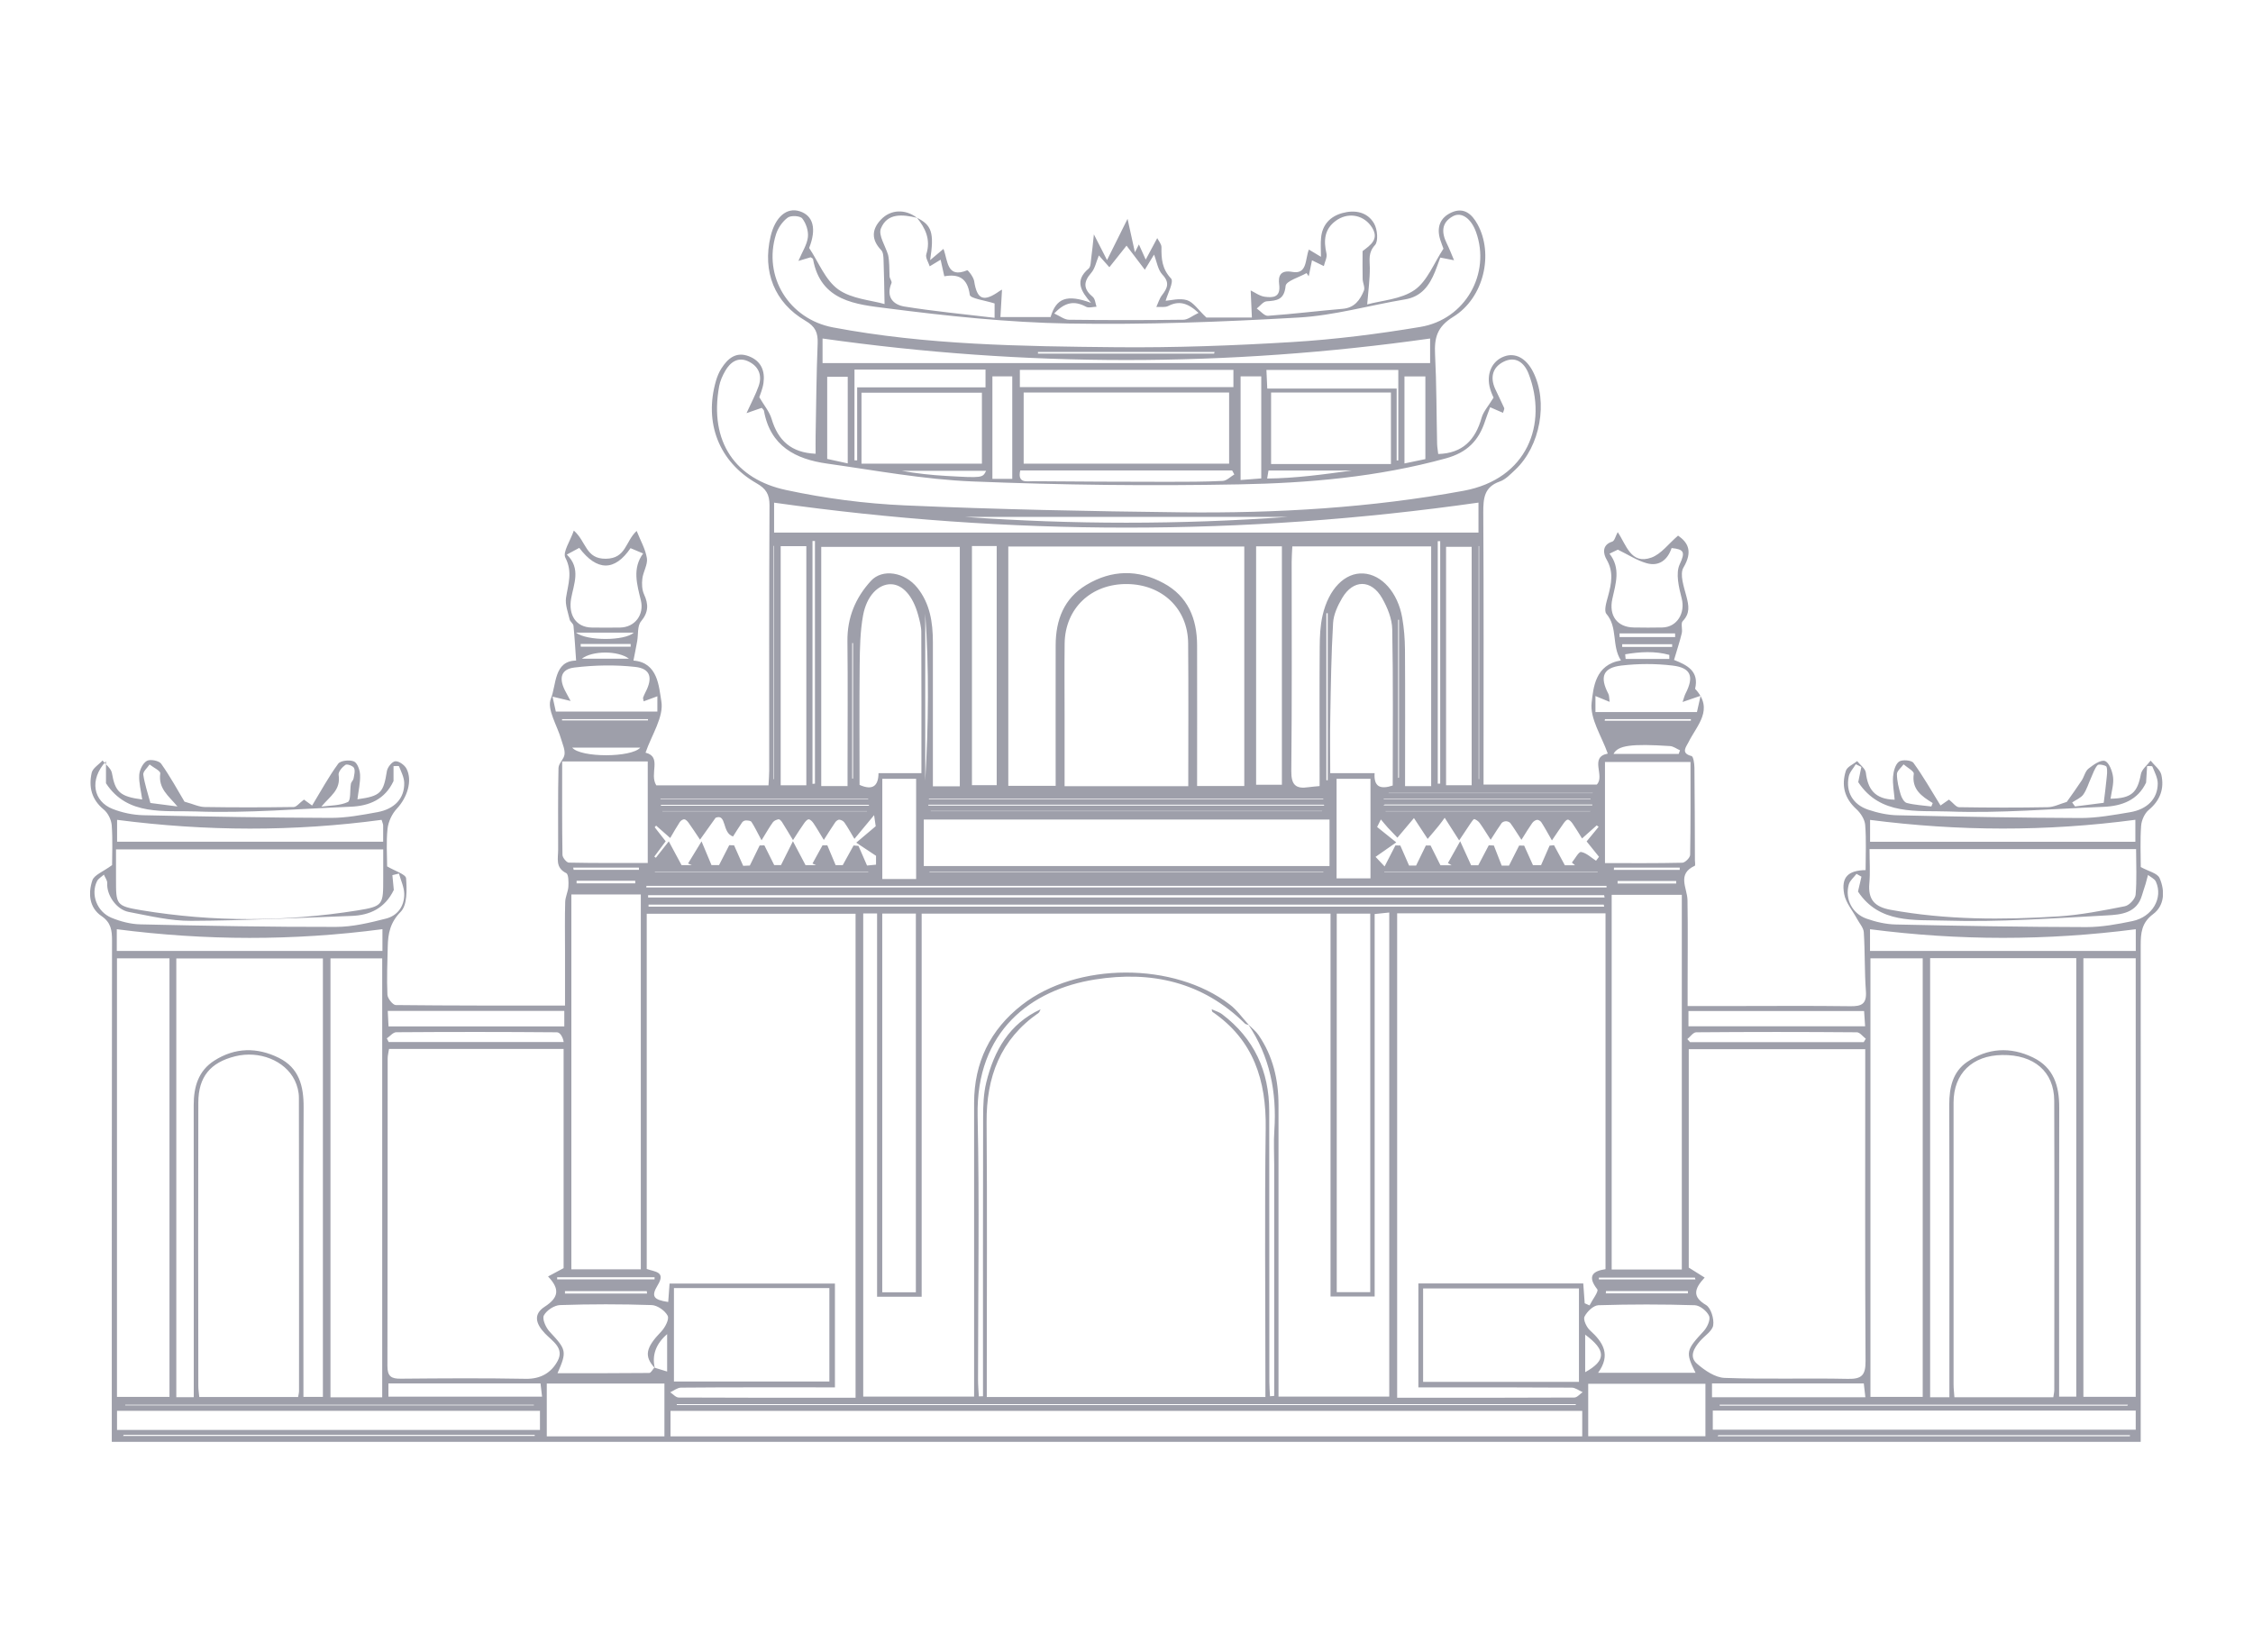<svg width="75" height="55" viewBox="0 0 75 55" fill="none" xmlns="http://www.w3.org/2000/svg">
<mask id="mask0_689_632" style="mask-type:alpha" maskUnits="userSpaceOnUse" x="0" y="0" width="75" height="55">
<rect width="75" height="55" fill="#D9D9D9"/>
</mask>
<g mask="url(#mask0_689_632)">
<g clip-path="url(#clip0_689_632)">
<path d="M30.507 7.241C31.019 7.488 31.105 7.746 30.963 8.659C31.109 8.533 31.242 8.424 31.407 8.285C31.559 8.683 31.513 9.278 32.196 8.997C32.224 8.984 32.407 9.221 32.429 9.357C32.524 9.976 32.741 10.067 33.277 9.686C33.309 9.664 33.346 9.648 33.356 9.642C33.34 9.933 33.322 10.218 33.303 10.554H34.973C35.16 9.925 35.508 9.786 36.319 10.081C35.992 9.703 35.757 9.345 36.239 8.942C36.315 8.877 36.309 8.705 36.327 8.58C36.358 8.361 36.378 8.139 36.414 7.801C36.589 8.143 36.701 8.359 36.852 8.657C37.091 8.177 37.282 7.793 37.535 7.285C37.627 7.704 37.696 8.022 37.78 8.398C37.83 8.301 37.862 8.236 37.913 8.137C37.983 8.295 38.045 8.43 38.14 8.641C38.28 8.378 38.395 8.163 38.523 7.926C38.568 8.018 38.666 8.125 38.664 8.23C38.658 8.616 38.682 8.95 38.984 9.272C39.084 9.379 38.863 9.79 38.803 10.012C38.968 10.002 39.265 9.915 39.514 9.992C39.727 10.059 39.884 10.312 40.159 10.57H41.674C41.66 10.245 41.648 9.957 41.634 9.668C41.769 9.731 41.925 9.852 42.098 9.877C42.375 9.915 42.639 9.905 42.582 9.466C42.548 9.203 42.608 8.976 43.02 9.051C43.525 9.14 43.442 8.63 43.571 8.307C43.715 8.394 43.832 8.465 43.973 8.548C43.973 8.313 43.957 8.113 43.977 7.916C44.017 7.479 44.282 7.204 44.682 7.093C45.096 6.978 45.518 7.049 45.743 7.441C45.853 7.633 45.889 8.03 45.771 8.159C45.538 8.414 45.598 8.649 45.6 8.922C45.602 9.3 45.548 9.678 45.512 10.133C45.994 10 46.641 9.966 47.093 9.65C47.515 9.355 47.732 8.76 48.051 8.278C48.023 8.202 47.981 8.094 47.945 7.983C47.814 7.568 47.937 7.239 48.331 7.067C48.737 6.891 49 7.129 49.185 7.465C49.727 8.448 49.402 9.915 48.377 10.546C47.834 10.88 47.744 11.25 47.772 11.802C47.822 12.792 47.818 13.783 47.84 14.772C47.843 14.885 47.865 14.998 47.877 15.112C48.692 15.09 49.114 14.64 49.321 13.906C49.382 13.694 49.55 13.512 49.719 13.235C49.715 13.222 49.647 13.091 49.607 12.949C49.464 12.458 49.657 12.017 50.073 11.865C50.443 11.729 50.804 11.922 51.035 12.377C51.541 13.374 51.276 14.853 50.442 15.636C50.284 15.783 50.121 15.961 49.926 16.028C49.406 16.21 49.376 16.587 49.377 17.056C49.394 19.882 49.386 22.708 49.386 25.532V26.116H53.155C53.44 25.829 52.894 25.204 53.521 25.085C53.32 24.51 52.92 23.919 52.984 23.386C53.042 22.896 53.099 22.123 53.959 21.984C53.641 21.486 53.866 20.893 53.476 20.434C53.386 20.329 53.478 20.038 53.531 19.843C53.643 19.427 53.724 19.036 53.478 18.617C53.38 18.448 53.308 18.142 53.669 18.029C53.748 18.005 53.782 17.841 53.852 17.713C54.138 18.132 54.286 18.804 54.971 18.561C55.297 18.445 55.542 18.102 55.861 17.829C56.183 18.051 56.364 18.348 56.04 18.893C55.908 19.115 56.056 19.536 56.139 19.852C56.219 20.159 56.267 20.416 56.016 20.675C55.944 20.748 56.016 20.946 55.984 21.079C55.916 21.367 55.821 21.646 55.727 21.967C56.153 22.135 56.571 22.336 56.428 22.928C57.069 23.614 56.49 24.138 56.207 24.708C56.133 24.858 55.938 25.073 56.309 25.166C56.372 25.182 56.404 25.419 56.406 25.554C56.418 26.58 56.418 27.605 56.422 28.631C56.422 28.695 56.442 28.809 56.418 28.819C55.813 29.094 56.169 29.559 56.175 29.964C56.191 30.939 56.179 31.914 56.179 32.891C56.179 33.071 56.179 33.251 56.179 33.488C56.705 33.488 57.169 33.488 57.634 33.488C58.954 33.488 60.276 33.476 61.596 33.494C61.974 33.5 62.144 33.417 62.114 32.994C62.066 32.343 62.086 31.687 62.044 31.034C62.034 30.878 61.895 30.731 61.815 30.579C61.668 30.306 61.443 30.049 61.391 29.76C61.286 29.199 61.52 28.973 62.104 28.963C62.104 28.461 62.13 27.957 62.09 27.46C62.076 27.276 61.939 27.063 61.797 26.934C61.399 26.573 61.292 26.143 61.447 25.657C61.489 25.524 61.694 25.441 61.823 25.335C61.923 25.463 62.094 25.582 62.112 25.72C62.178 26.252 62.392 26.604 63.071 26.62C63.051 26.369 63 26.11 63.018 25.855C63.031 25.679 63.091 25.447 63.213 25.354C63.316 25.277 63.629 25.301 63.697 25.394C64.015 25.829 64.282 26.302 64.598 26.812C64.73 26.719 64.855 26.634 64.879 26.616C65.016 26.723 65.114 26.867 65.213 26.869C66.197 26.885 67.184 26.887 68.17 26.869C68.371 26.865 68.572 26.76 68.801 26.693C68.948 26.485 69.127 26.238 69.295 25.983C69.38 25.855 69.412 25.677 69.52 25.588C69.681 25.461 69.924 25.285 70.069 25.331C70.207 25.376 70.318 25.669 70.342 25.866C70.37 26.096 70.292 26.341 70.258 26.586C70.955 26.576 71.152 26.385 71.268 25.77C71.299 25.605 71.481 25.469 71.592 25.319C71.715 25.475 71.909 25.617 71.95 25.793C72.05 26.248 71.913 26.64 71.534 26.956C71.393 27.071 71.29 27.302 71.276 27.488C71.24 27.973 71.264 28.461 71.264 28.861C71.514 29.001 71.819 29.064 71.891 29.23C72.072 29.646 72.062 30.142 71.674 30.429C71.287 30.718 71.262 31.06 71.262 31.473C71.266 36.805 71.262 42.136 71.262 47.468C71.262 47.634 71.262 47.798 71.262 47.994H3.721C3.721 47.525 3.721 47.059 3.721 46.596C3.721 41.501 3.721 36.405 3.729 31.307C3.729 30.973 3.699 30.71 3.378 30.492C2.966 30.213 2.931 29.733 3.074 29.306C3.134 29.122 3.434 29.017 3.731 28.797C3.731 28.477 3.755 27.971 3.719 27.47C3.705 27.286 3.593 27.059 3.45 26.944C3.046 26.612 2.948 26.191 3.052 25.724C3.088 25.568 3.289 25.451 3.414 25.315C3.522 25.453 3.697 25.578 3.725 25.73C3.834 26.355 3.986 26.517 4.734 26.612C4.696 26.329 4.619 26.06 4.635 25.797C4.645 25.629 4.754 25.404 4.889 25.327C4.999 25.263 5.292 25.319 5.365 25.422C5.67 25.853 5.925 26.321 6.142 26.685C6.43 26.764 6.622 26.861 6.817 26.863C7.802 26.879 8.788 26.877 9.775 26.863C9.869 26.863 9.964 26.731 10.119 26.616C10.129 26.624 10.239 26.705 10.39 26.814C10.685 26.327 10.942 25.853 11.258 25.422C11.336 25.315 11.636 25.285 11.782 25.346C11.897 25.394 11.981 25.635 11.987 25.795C11.997 26.058 11.933 26.323 11.899 26.606C12.672 26.499 12.765 26.39 12.879 25.669C12.899 25.54 13.052 25.348 13.159 25.34C13.277 25.329 13.466 25.463 13.53 25.584C13.741 25.983 13.554 26.551 13.213 26.915C13.05 27.087 12.928 27.35 12.901 27.585C12.853 28.032 12.887 28.487 12.887 28.839C13.149 28.995 13.508 29.102 13.518 29.236C13.546 29.61 13.56 30.126 13.341 30.348C12.99 30.704 12.918 31.068 12.908 31.501C12.895 32.037 12.873 32.575 12.897 33.111C12.903 33.235 13.076 33.453 13.173 33.455C15.025 33.476 16.878 33.472 18.809 33.472C18.809 32.832 18.809 32.234 18.809 31.637C18.809 31.099 18.799 30.561 18.815 30.023C18.819 29.851 18.911 29.683 18.921 29.511C18.929 29.357 18.929 29.104 18.849 29.064C18.481 28.88 18.58 28.576 18.58 28.287C18.582 27.379 18.57 26.47 18.592 25.562C18.596 25.41 18.776 25.267 18.793 25.109C18.811 24.951 18.73 24.779 18.684 24.617C18.553 24.156 18.196 23.606 18.337 23.26C18.525 22.797 18.433 22 19.178 21.988C19.148 21.565 19.128 21.197 19.09 20.828C19.082 20.756 18.982 20.697 18.963 20.622C18.909 20.381 18.807 20.127 18.843 19.894C18.911 19.447 19.068 19.042 18.821 18.565C18.724 18.379 18.985 18.005 19.102 17.661C19.524 18.031 19.492 18.607 20.167 18.599C20.848 18.591 20.814 18.019 21.194 17.673C21.318 17.988 21.487 18.276 21.535 18.581C21.567 18.794 21.411 19.03 21.383 19.261C21.362 19.433 21.37 19.633 21.441 19.787C21.593 20.12 21.59 20.381 21.338 20.685C21.214 20.835 21.25 21.118 21.212 21.338C21.178 21.532 21.137 21.727 21.087 21.988C21.905 22.052 21.933 22.86 22.015 23.339C22.106 23.859 21.69 24.468 21.489 25.054C22.048 25.19 21.606 25.76 21.847 26.141C21.977 26.141 22.142 26.141 22.305 26.141C23.388 26.141 24.469 26.141 25.582 26.141C25.592 25.946 25.606 25.801 25.606 25.653C25.606 22.71 25.6 19.767 25.616 16.823C25.618 16.455 25.502 16.267 25.182 16.085C23.93 15.369 23.43 14.068 23.834 12.676C23.876 12.533 23.934 12.389 24.015 12.264C24.228 11.928 24.505 11.695 24.931 11.859C25.335 12.015 25.473 12.342 25.415 12.751C25.387 12.947 25.305 13.133 25.276 13.222C25.439 13.5 25.616 13.706 25.686 13.945C25.901 14.663 26.337 15.069 27.151 15.104C27.151 14.897 27.147 14.699 27.151 14.501C27.171 13.477 27.177 12.454 27.219 11.43C27.233 11.074 27.141 10.868 26.814 10.678C25.781 10.077 25.375 9.039 25.652 7.87C25.805 7.223 26.187 6.893 26.621 7.032C27.075 7.178 27.187 7.617 26.936 8.254C27.25 8.726 27.475 9.326 27.905 9.634C28.353 9.953 29.002 9.992 29.446 10.121C29.436 9.589 29.43 9.13 29.413 8.669C29.41 8.552 29.405 8.4 29.335 8.327C29.004 7.981 29.012 7.639 29.327 7.308C29.651 6.966 30.141 6.953 30.523 7.249C30.05 7.138 29.536 7.079 29.323 7.609C29.235 7.831 29.474 8.187 29.564 8.485C29.61 8.697 29.604 8.946 29.612 9.193C29.614 9.272 29.701 9.367 29.677 9.423C29.484 9.879 29.731 10.144 30.109 10.204C31.087 10.362 32.076 10.455 33.109 10.579V10.101C32.783 9.996 32.299 9.937 32.283 9.814C32.206 9.237 31.893 9.116 31.435 9.197C31.389 8.986 31.349 8.815 31.312 8.645C31.172 8.73 31.061 8.798 30.949 8.865C30.906 8.73 30.8 8.574 30.836 8.463C30.991 7.969 30.804 7.589 30.509 7.229L30.507 7.241ZM21.8 45.54C21.431 45.142 21.495 44.861 22.009 44.326C22.138 44.193 22.285 43.912 22.226 43.798C22.14 43.629 21.885 43.45 21.696 43.442C20.679 43.408 19.661 43.408 18.642 43.442C18.451 43.449 18.194 43.618 18.105 43.786C18.043 43.904 18.17 44.191 18.294 44.324C18.855 44.925 18.879 44.982 18.559 45.71C19.588 45.71 20.601 45.712 21.612 45.702C21.67 45.702 21.726 45.587 21.782 45.524C21.925 45.566 22.068 45.611 22.208 45.654V44.409C21.833 44.734 21.697 45.111 21.798 45.54H21.8ZM41.559 34.105C41.672 34.22 41.805 34.321 41.893 34.451C42.377 35.151 42.56 35.944 42.56 36.785C42.56 39.846 42.56 42.908 42.56 45.969V46.489H46.247V30.375C46.078 30.393 45.94 30.407 45.761 30.425V43.157H44.292V30.413H30.681V43.165H29.197V30.405H28.736V46.489H32.427C32.427 46.268 32.427 46.086 32.427 45.902C32.427 42.842 32.425 39.779 32.427 36.718C32.427 35.371 32.962 34.273 34.021 33.449C35.855 32.021 39.082 32.013 40.937 33.437C41.18 33.623 41.363 33.888 41.574 34.119C41.529 34.103 41.471 34.101 41.441 34.07C40.038 32.685 38.331 32.306 36.452 32.604C34.32 32.942 32.486 34.323 32.544 37.141C32.606 40.066 32.558 42.993 32.558 45.919C32.558 46.107 32.574 46.293 32.584 46.481C32.63 46.481 32.677 46.479 32.723 46.477C32.723 46.305 32.723 46.135 32.723 45.963C32.723 43.038 32.719 40.111 32.727 37.186C32.727 36.801 32.741 36.405 32.831 36.035C33.09 34.973 33.597 34.078 34.64 33.597C34.617 33.638 34.605 33.694 34.571 33.718C33.299 34.6 32.831 35.85 32.843 37.364C32.865 40.206 32.849 43.046 32.849 45.888V46.501H42.124C42.124 46.283 42.124 46.086 42.124 45.888C42.124 43.115 42.096 40.339 42.134 37.566C42.156 35.964 41.732 34.621 40.364 33.684C40.344 33.67 40.344 33.625 40.336 33.595C40.452 33.65 40.583 33.684 40.684 33.761C41.746 34.566 42.249 35.654 42.251 36.977C42.257 39.983 42.251 42.987 42.255 45.993C42.255 46.155 42.269 46.315 42.277 46.477C42.323 46.473 42.369 46.469 42.417 46.465V45.933C42.417 43.548 42.417 41.165 42.417 38.78C42.417 38.393 42.395 38.005 42.422 37.621C42.506 36.35 42.271 35.165 41.551 34.097L41.559 34.105ZM9.924 46.499C9.938 46.416 9.954 46.367 9.954 46.321C9.954 43.06 9.958 39.797 9.95 36.536C9.95 36.342 9.896 36.134 9.811 35.96C9.486 35.298 8.626 34.962 7.828 35.161C7.002 35.367 6.604 35.844 6.602 36.7C6.594 39.844 6.598 42.987 6.602 46.133C6.602 46.246 6.62 46.361 6.633 46.501H9.926L9.924 46.499ZM68.353 46.509C68.369 46.398 68.385 46.333 68.385 46.268C68.385 43.058 68.395 39.846 68.383 36.635C68.379 35.669 67.706 35.102 66.651 35.118C65.655 35.132 65.034 35.735 65.032 36.696C65.03 39.824 65.032 42.951 65.032 46.076C65.032 46.22 65.05 46.364 65.06 46.509H68.349H68.353ZM49.605 13.556C49.538 13.736 49.484 13.874 49.438 14.013C49.225 14.669 48.841 15.063 48.126 15.259C45.869 15.879 43.561 16.081 41.248 16.123C38.292 16.18 35.333 16.145 32.379 16.026C30.758 15.961 29.142 15.658 27.529 15.431C26.484 15.284 25.64 14.851 25.431 13.671C25.425 13.643 25.391 13.619 25.359 13.576C25.226 13.623 25.086 13.671 24.851 13.752C25.015 13.39 25.158 13.129 25.254 12.852C25.387 12.476 25.238 12.175 24.893 12.021C24.563 11.875 24.308 12.057 24.143 12.345C24.053 12.502 23.973 12.678 23.94 12.856C23.601 14.721 24.497 15.955 26.167 16.311C27.467 16.591 28.805 16.765 30.133 16.823C33.203 16.957 36.275 17.019 39.347 17.054C42.492 17.088 45.628 16.906 48.724 16.336C50.848 15.945 51.532 14.104 50.883 12.434C50.738 12.063 50.444 11.843 50.049 12.043C49.685 12.227 49.599 12.563 49.773 12.945C49.87 13.158 49.978 13.366 50.073 13.581C50.087 13.615 50.053 13.669 50.033 13.742C49.9 13.686 49.783 13.633 49.607 13.556H49.605ZM39.852 26.163H41.421V18.191H33.565V26.159H35.142C35.142 24.569 35.138 23.023 35.142 21.478C35.144 20.636 35.415 19.92 36.165 19.469C37.007 18.963 37.885 18.949 38.74 19.415C39.542 19.849 39.848 20.592 39.85 21.476C39.854 23.021 39.85 24.569 39.85 26.161L39.852 26.163ZM46.51 30.401V46.527C48.502 46.527 50.455 46.529 52.41 46.519C52.502 46.519 52.592 46.402 52.685 46.341C52.564 46.289 52.442 46.19 52.321 46.19C50.8 46.179 49.279 46.181 47.756 46.181C47.577 46.181 47.398 46.181 47.216 46.181V42.722H52.705C52.723 42.961 52.739 43.171 52.753 43.382C52.807 43.406 52.862 43.43 52.914 43.453C53.006 43.269 53.225 42.985 53.173 42.919C52.821 42.469 53.036 42.306 53.446 42.247V30.401H46.508H46.51ZM28.481 46.527V30.417H21.529V42.239C21.784 42.338 22.176 42.316 21.897 42.775C21.668 43.151 21.748 43.266 22.244 43.339C22.259 43.139 22.273 42.941 22.289 42.726H27.794V46.181C27.593 46.181 27.412 46.181 27.233 46.181C25.712 46.181 24.192 46.177 22.671 46.19C22.55 46.19 22.431 46.291 22.311 46.345C22.405 46.406 22.498 46.519 22.592 46.519C24.545 46.529 26.5 46.527 28.485 46.527H28.481ZM6.45 46.507V45.916C6.45 42.872 6.452 39.83 6.448 36.785C6.448 36.176 6.602 35.644 7.135 35.304C7.826 34.863 8.559 34.855 9.283 35.213C9.956 35.547 10.111 36.15 10.107 36.86C10.092 39.87 10.101 42.88 10.101 45.89C10.101 46.088 10.101 46.287 10.101 46.499H10.749V31.904H5.869V46.507H6.448H6.45ZM64.252 31.894V46.509H64.893V45.9C64.893 42.856 64.899 39.813 64.889 36.769C64.889 36.199 65.004 35.675 65.486 35.347C66.171 34.882 66.922 34.835 67.674 35.199C68.369 35.535 68.552 36.148 68.55 36.874C68.542 39.9 68.546 42.929 68.546 45.955V46.491H69.117V31.894H64.252ZM56.745 42.528C56.402 42.898 56.324 43.163 56.792 43.44C56.956 43.538 57.063 43.9 57.031 44.114C57.003 44.306 56.745 44.464 56.593 44.64C56.394 44.869 56.221 45.156 56.488 45.391C56.745 45.615 57.093 45.854 57.409 45.866C58.777 45.916 60.147 45.868 61.517 45.898C61.98 45.908 62.104 45.771 62.102 45.31C62.082 42.032 62.092 38.755 62.092 35.476V34.924H56.217V42.194C56.386 42.3 56.553 42.405 56.749 42.528H56.745ZM12.95 34.916C12.932 35.037 12.905 35.134 12.905 35.231C12.903 38.644 12.905 42.059 12.897 45.471C12.897 45.815 13.024 45.896 13.339 45.892C14.726 45.88 16.114 45.87 17.501 45.896C17.999 45.906 18.353 45.694 18.564 45.3C18.793 44.869 18.385 44.642 18.14 44.385C17.812 44.041 17.764 43.734 18.134 43.495C18.596 43.196 18.648 42.91 18.244 42.49C18.455 42.376 18.62 42.289 18.762 42.212V34.916H12.952H12.95ZM52.671 46.964H22.321V47.812H52.671V46.964ZM5.642 46.499V31.9H3.894V46.499H5.642ZM12.723 46.509V31.902H11.001V46.511H12.723V46.509ZM69.354 31.898V46.497H71.096V31.898H69.354ZM64.005 46.499V31.9H62.265V46.499H64.005ZM39.556 26.169C39.556 24.561 39.566 22.985 39.552 21.409C39.542 20.262 38.692 19.453 37.519 19.441C36.325 19.429 35.457 20.248 35.441 21.415C35.431 22.222 35.439 23.027 35.439 23.834C35.439 24.603 35.439 25.372 35.439 26.169H39.556ZM48.405 8.663C48.226 8.628 48.098 8.604 47.945 8.574C47.885 8.736 47.832 8.893 47.77 9.045C47.581 9.508 47.318 9.875 46.772 9.966C45.59 10.162 44.419 10.502 43.229 10.57C40.679 10.716 38.12 10.813 35.568 10.769C33.555 10.734 31.537 10.52 29.536 10.263C28.511 10.132 27.318 10.038 27.065 8.626C27.061 8.602 27.015 8.586 26.986 8.564C26.874 8.598 26.761 8.63 26.578 8.685C26.709 8.376 26.866 8.143 26.894 7.894C26.918 7.692 26.834 7.435 26.707 7.273C26.637 7.182 26.329 7.164 26.223 7.243C26.05 7.37 25.899 7.587 25.833 7.797C25.389 9.207 26.267 10.621 27.728 10.898C30.846 11.487 34.003 11.527 37.157 11.558C39.108 11.576 41.063 11.505 43.012 11.386C44.441 11.299 45.871 11.119 47.284 10.882C48.781 10.633 49.635 9.102 49.134 7.72C48.974 7.275 48.652 7.04 48.367 7.198C47.977 7.411 47.983 7.744 48.164 8.107C48.244 8.268 48.309 8.438 48.403 8.661L48.405 8.663ZM31.951 26.171V18.205H27.338V26.165H28.214C28.214 25.942 28.214 25.76 28.214 25.576C28.214 24.164 28.226 22.75 28.21 21.338C28.202 20.555 28.479 19.896 28.992 19.336C29.373 18.919 30.117 19.04 30.537 19.564C30.959 20.09 31.053 20.717 31.055 21.367C31.055 22.779 31.055 24.193 31.055 25.605C31.055 25.785 31.055 25.963 31.055 26.173H31.947L31.951 26.171ZM43.928 26.165C43.928 25.936 43.928 25.754 43.928 25.572C43.928 24.227 43.922 22.882 43.932 21.537C43.934 21.187 43.949 20.826 44.027 20.487C44.23 19.595 44.776 19.054 45.383 19.089C45.994 19.123 46.532 19.72 46.679 20.564C46.739 20.909 46.767 21.263 46.77 21.615C46.78 23.125 46.773 24.634 46.773 26.167H47.642V18.187H43.02C43.012 18.371 42.998 18.537 42.998 18.7C42.998 21.021 43.01 23.343 42.986 25.663C42.98 26.131 43.139 26.268 43.561 26.203C43.657 26.189 43.756 26.183 43.932 26.165H43.928ZM40.916 13.067H34.077V15.434H40.916V13.067ZM45.614 43.012V30.413H44.499V43.012H45.614ZM30.488 43.016V30.411H29.369V43.016H30.488ZM30.673 25.734C30.673 24.13 30.677 22.59 30.669 21.051C30.669 20.853 30.613 20.652 30.561 20.46C30.384 19.825 30.044 19.453 29.655 19.447C29.243 19.443 28.851 19.825 28.73 20.489C28.632 21.027 28.624 21.585 28.618 22.135C28.604 23.472 28.614 24.812 28.614 26.127C29.062 26.325 29.241 26.149 29.245 25.736H30.675L30.673 25.734ZM46.362 26.145C46.362 24.399 46.38 22.673 46.346 20.948C46.34 20.598 46.187 20.224 46.01 19.912C45.65 19.281 45.048 19.283 44.682 19.902C44.533 20.155 44.393 20.452 44.377 20.738C44.316 21.773 44.302 22.813 44.284 23.853C44.272 24.468 44.282 25.085 44.282 25.736H45.759C45.729 26.193 45.95 26.284 46.364 26.147L46.362 26.145ZM25.769 17.729H49.217V16.73C41.385 17.845 33.585 17.835 25.769 16.732V17.727V17.729ZM17.975 46.962H3.896V47.599H17.975V46.962ZM57.017 47.589H71.096V46.954H57.017V47.589ZM32.687 13.073H28.678V15.434H32.687V13.073ZM42.313 13.065V15.446H46.303V13.065H42.313ZM62.235 28.265C62.235 28.671 62.261 29.041 62.229 29.404C62.181 29.944 62.404 30.186 62.932 30.284C64.787 30.623 66.651 30.623 68.52 30.504C69.263 30.456 70.003 30.31 70.734 30.166C70.879 30.138 71.078 29.925 71.092 29.784C71.136 29.288 71.108 28.789 71.108 28.263H62.235V28.265ZM12.759 28.273H3.862C3.862 28.623 3.862 28.938 3.862 29.254C3.862 30.11 3.854 30.158 4.71 30.3C7.097 30.694 9.496 30.688 11.885 30.308C12.765 30.168 12.757 30.118 12.757 29.23C12.757 28.928 12.757 28.629 12.757 28.271L12.759 28.273ZM56.444 45.698C56.1 45.01 56.127 44.943 56.715 44.308C56.832 44.183 56.948 43.924 56.894 43.804C56.822 43.641 56.589 43.453 56.418 43.447C55.349 43.414 54.278 43.414 53.209 43.447C53.044 43.453 52.829 43.659 52.747 43.827C52.697 43.928 52.815 44.181 52.93 44.284C53.372 44.684 53.629 45.101 53.199 45.696H56.444V45.698ZM26.842 26.139V18.18H25.988V26.139H26.842ZM47.607 11.268C40.856 12.223 34.135 12.223 27.382 11.268V12.086H47.607V11.268ZM48.99 26.137V18.203H48.138V26.137H48.99ZM41.815 18.185V26.122H42.673V18.185H41.815ZM32.355 18.177V26.135H33.179V18.177H32.355ZM52.87 47.808H56.772V46.062H52.87V47.808ZM18.202 47.812H22.118V46.054H18.202V47.812ZM19.02 29.774V42.251H21.332V29.774H19.02ZM55.986 29.786H53.651V42.259H55.986V29.786ZM43.563 9.193C43.541 9.158 43.519 9.124 43.494 9.09C43.249 9.231 42.813 9.353 42.797 9.517C42.751 9.982 42.51 10.006 42.164 10.03C42.05 10.038 41.945 10.186 41.837 10.269C41.961 10.354 42.09 10.52 42.209 10.512C43.04 10.453 43.868 10.35 44.7 10.279C45.09 10.247 45.275 9.984 45.403 9.674C45.447 9.569 45.363 9.415 45.361 9.284C45.353 8.986 45.359 8.691 45.359 8.359C45.612 8.161 45.966 7.951 45.624 7.502C45.341 7.134 44.847 7.067 44.461 7.354C44.083 7.635 44.059 8.011 44.157 8.44C44.186 8.566 44.101 8.717 44.069 8.857C43.944 8.796 43.82 8.736 43.675 8.665C43.639 8.845 43.603 9.017 43.567 9.191L43.563 9.193ZM44.258 27.279H30.752V28.829H44.258V27.279ZM3.896 28.018H12.755C12.755 27.809 12.757 27.642 12.755 27.476C12.755 27.429 12.729 27.383 12.703 27.29C9.781 27.684 6.856 27.674 3.898 27.29V28.018H3.896ZM62.253 28.02H71.084V27.288C68.116 27.684 65.194 27.67 62.253 27.292V28.02ZM20.991 18.245C20.464 19.018 19.876 19.02 19.283 18.237C19.148 18.31 19.02 18.379 18.869 18.46C19.351 18.925 19.096 19.447 19.012 19.926C18.917 20.466 19.17 20.881 19.697 20.889C20.014 20.893 20.332 20.895 20.649 20.889C21.135 20.879 21.449 20.462 21.334 19.985C21.206 19.455 21.041 18.925 21.409 18.423C21.264 18.363 21.147 18.312 20.991 18.247V18.245ZM53.577 18.429C53.959 18.909 53.786 19.427 53.673 19.936C53.551 20.491 53.834 20.881 54.389 20.887C54.706 20.891 55.022 20.895 55.339 20.887C55.833 20.875 56.105 20.402 55.982 19.92C55.888 19.55 55.773 19.085 55.918 18.779C56.111 18.369 56.05 18.284 55.646 18.243C55.512 18.64 55.227 18.864 54.813 18.747C54.491 18.656 54.198 18.462 53.856 18.296C53.838 18.304 53.726 18.359 53.581 18.429H53.577ZM3.888 31.653H12.731V30.929C9.771 31.321 6.835 31.311 3.888 30.931V31.653ZM36.581 8.501C36.492 8.711 36.454 8.938 36.323 9.086C36.054 9.393 36.068 9.628 36.38 9.885C36.456 9.949 36.464 10.099 36.502 10.21C36.384 10.212 36.241 10.261 36.151 10.21C35.777 10.008 35.459 10.044 35.094 10.435C35.287 10.522 35.433 10.641 35.582 10.643C36.852 10.659 38.122 10.659 39.392 10.643C39.544 10.643 39.695 10.51 39.898 10.415C39.53 10.073 39.241 10.006 38.893 10.184C38.783 10.241 38.628 10.21 38.493 10.218C38.554 10.087 38.596 9.937 38.682 9.826C38.863 9.591 38.947 9.407 38.694 9.14C38.542 8.978 38.507 8.703 38.417 8.475C38.353 8.58 38.258 8.736 38.11 8.978C37.822 8.6 37.633 8.351 37.501 8.177C37.356 8.359 37.157 8.61 36.93 8.895C36.749 8.693 36.643 8.572 36.581 8.503V8.501ZM71.098 30.931C68.136 31.315 65.203 31.313 62.251 30.931V31.653H71.098V30.929V30.931ZM21.78 28.512C21.798 28.526 21.814 28.538 21.833 28.552C21.949 28.402 22.066 28.255 22.263 28.006C22.447 28.35 22.562 28.566 22.689 28.799H23.032C22.99 28.78 22.948 28.76 22.905 28.742C23.028 28.54 23.151 28.34 23.354 28.006C23.506 28.372 23.593 28.58 23.685 28.797H23.936C24.057 28.562 24.167 28.348 24.276 28.133C24.33 28.135 24.382 28.137 24.437 28.139C24.533 28.358 24.631 28.576 24.74 28.821C24.79 28.819 24.941 28.811 24.961 28.811C25.092 28.546 25.19 28.344 25.288 28.143C25.341 28.143 25.393 28.139 25.445 28.139C25.552 28.354 25.658 28.566 25.773 28.797H25.998C26.126 28.54 26.225 28.344 26.396 28.002C26.578 28.348 26.685 28.552 26.816 28.799H27.169C27.129 28.78 27.087 28.762 27.047 28.744C27.157 28.542 27.268 28.341 27.38 28.139C27.434 28.139 27.487 28.139 27.541 28.139C27.633 28.362 27.728 28.584 27.818 28.799H28.053C28.192 28.548 28.302 28.346 28.415 28.143C28.469 28.147 28.523 28.153 28.578 28.157C28.67 28.368 28.761 28.578 28.863 28.811C28.903 28.807 29.038 28.795 29.162 28.782V28.487C28.939 28.34 28.767 28.224 28.503 28.05C28.755 27.838 28.931 27.688 29.152 27.502C29.152 27.514 29.136 27.391 29.098 27.134C28.861 27.419 28.68 27.638 28.443 27.923C28.31 27.702 28.22 27.536 28.111 27.381C28.077 27.33 28.003 27.292 27.943 27.284C27.901 27.279 27.836 27.326 27.806 27.369C27.688 27.541 27.577 27.721 27.424 27.959C27.268 27.704 27.179 27.547 27.077 27.399C27.039 27.344 26.972 27.273 26.92 27.273C26.87 27.273 26.808 27.348 26.769 27.403C26.659 27.557 26.558 27.718 26.398 27.965C26.243 27.71 26.142 27.536 26.036 27.369C26.008 27.326 25.952 27.265 25.917 27.271C25.849 27.284 25.765 27.318 25.727 27.373C25.612 27.53 25.516 27.704 25.351 27.971C25.198 27.684 25.118 27.514 25.015 27.358C24.989 27.318 24.895 27.31 24.83 27.31C24.788 27.31 24.73 27.338 24.706 27.373C24.595 27.534 24.493 27.702 24.402 27.844C24.027 27.725 24.198 27.071 23.822 27.221C23.611 27.516 23.48 27.7 23.303 27.949C23.143 27.71 23.038 27.549 22.926 27.393C22.89 27.342 22.833 27.279 22.781 27.273C22.733 27.267 22.658 27.318 22.628 27.366C22.518 27.534 22.419 27.71 22.311 27.895C22.114 27.723 21.977 27.601 21.841 27.482C21.825 27.5 21.808 27.518 21.794 27.536C21.915 27.69 22.035 27.844 22.16 28.004C22.029 28.18 21.909 28.344 21.786 28.507L21.78 28.512ZM18.714 25.346C18.714 26.416 18.708 27.435 18.724 28.455C18.724 28.546 18.861 28.712 18.935 28.714C19.813 28.732 20.691 28.726 21.563 28.726V25.346H18.714ZM21.427 23.345C21.411 23.256 21.401 23.238 21.407 23.224C21.431 23.163 21.455 23.102 21.485 23.046C21.736 22.568 21.658 22.257 21.151 22.2C20.482 22.125 19.789 22.139 19.12 22.22C18.68 22.273 18.602 22.566 18.799 22.967C18.849 23.068 18.907 23.167 18.995 23.333C18.77 23.28 18.61 23.242 18.393 23.189C18.439 23.393 18.473 23.547 18.503 23.685H21.883V23.177C21.72 23.236 21.591 23.284 21.427 23.345ZM56.609 23.161C56.37 23.244 56.227 23.292 56.012 23.367C56.06 23.224 56.076 23.149 56.111 23.084C56.4 22.52 56.293 22.226 55.673 22.154C55.114 22.087 54.533 22.089 53.975 22.154C53.358 22.226 53.247 22.534 53.541 23.096C53.573 23.157 53.565 23.24 53.583 23.363C53.4 23.288 53.27 23.234 53.111 23.169V23.701H56.49C56.526 23.541 56.559 23.4 56.611 23.161H56.609ZM56.275 25.364H53.428V28.73C54.308 28.73 55.156 28.738 56.002 28.718C56.094 28.716 56.261 28.55 56.263 28.457C56.281 27.437 56.275 26.418 56.275 25.362V25.364ZM53.129 28.653C53.163 28.609 53.195 28.564 53.229 28.52C53.091 28.346 52.95 28.174 52.817 28.008C52.962 27.834 53.089 27.678 53.217 27.522C53.195 27.506 53.173 27.49 53.153 27.474C53 27.611 52.846 27.747 52.665 27.909C52.542 27.712 52.45 27.559 52.347 27.411C52.309 27.356 52.243 27.284 52.191 27.284C52.138 27.284 52.082 27.363 52.042 27.419C51.931 27.573 51.827 27.733 51.662 27.975C51.513 27.714 51.419 27.538 51.31 27.371C51.282 27.328 51.21 27.284 51.166 27.29C51.108 27.298 51.041 27.346 51.005 27.397C50.897 27.551 50.798 27.714 50.647 27.955C50.491 27.716 50.392 27.553 50.28 27.401C50.252 27.363 50.185 27.338 50.135 27.336C50.085 27.336 50.017 27.36 49.988 27.397C49.878 27.551 49.779 27.712 49.623 27.953C49.468 27.714 49.37 27.551 49.259 27.397C49.217 27.338 49.147 27.288 49.08 27.265C49.056 27.257 48.996 27.342 48.962 27.393C48.847 27.561 48.737 27.731 48.574 27.975C48.389 27.688 48.266 27.494 48.092 27.221C48.037 27.296 47.969 27.395 47.893 27.488C47.79 27.615 47.684 27.739 47.525 27.925C47.366 27.684 47.244 27.496 47.069 27.231C46.906 27.425 46.719 27.646 46.518 27.884C46.382 27.741 46.289 27.646 46.199 27.549C46.118 27.46 46.044 27.366 45.968 27.277C45.908 27.397 45.849 27.516 45.843 27.528C46.06 27.702 46.229 27.838 46.48 28.04C46.219 28.222 46.036 28.35 45.791 28.522C45.873 28.609 46.01 28.754 46.092 28.841C46.229 28.574 46.34 28.358 46.452 28.141L46.615 28.145C46.713 28.368 46.81 28.59 46.906 28.811H47.141C47.272 28.542 47.368 28.344 47.465 28.145C47.517 28.145 47.569 28.145 47.621 28.143C47.73 28.358 47.836 28.572 47.951 28.801H48.321C48.281 28.776 48.24 28.752 48.2 28.728C48.313 28.528 48.425 28.327 48.608 28.002C48.773 28.362 48.871 28.578 48.972 28.801H49.211C49.337 28.56 49.448 28.348 49.56 28.137C49.617 28.139 49.673 28.143 49.729 28.145C49.818 28.37 49.904 28.594 49.99 28.813H50.233C50.356 28.568 50.465 28.356 50.571 28.145C50.627 28.145 50.684 28.147 50.738 28.149C50.836 28.368 50.935 28.586 51.031 28.799H51.3C51.401 28.566 51.491 28.358 51.584 28.149C51.634 28.145 51.684 28.139 51.732 28.135C51.849 28.35 51.965 28.564 52.092 28.801H52.43C52.395 28.77 52.361 28.74 52.327 28.712C52.43 28.586 52.552 28.348 52.633 28.36C52.811 28.39 52.968 28.548 53.133 28.653H53.129ZM33.95 12.885H41.059V12.312H33.95V12.885ZM61.964 29.181C61.909 29.151 61.855 29.118 61.801 29.088C61.712 29.205 61.58 29.311 61.544 29.442C61.411 29.921 61.654 30.409 62.134 30.579C62.444 30.688 62.781 30.767 63.109 30.773C65.225 30.82 67.34 30.856 69.456 30.86C69.966 30.86 70.485 30.765 70.989 30.66C71.652 30.522 72.014 29.891 71.767 29.347C71.725 29.252 71.594 29.197 71.505 29.124C71.477 29.226 71.453 29.327 71.423 29.428C71.385 29.551 71.341 29.675 71.305 29.8C71.134 30.399 70.603 30.445 70.145 30.47C68.349 30.567 66.549 30.7 64.754 30.644C63.74 30.611 62.562 30.755 61.851 29.677C61.887 29.517 61.927 29.349 61.966 29.181H61.964ZM13.108 29.626C12.813 30.235 12.311 30.466 11.708 30.488C9.926 30.553 8.142 30.644 6.359 30.652C5.668 30.656 4.973 30.486 4.286 30.356C3.868 30.277 3.544 29.782 3.57 29.401C3.576 29.308 3.498 29.209 3.458 29.114C3.38 29.187 3.273 29.244 3.229 29.333C3.014 29.772 3.225 30.348 3.709 30.549C4.012 30.674 4.352 30.763 4.678 30.769C6.846 30.818 9.014 30.858 11.181 30.854C11.74 30.854 12.305 30.716 12.851 30.577C13.237 30.478 13.468 30.158 13.456 29.745C13.45 29.521 13.341 29.3 13.281 29.078C13.209 29.096 13.134 29.112 13.062 29.131C13.078 29.306 13.096 29.485 13.11 29.628L13.108 29.626ZM61.962 25.528C61.899 25.497 61.837 25.469 61.777 25.439C61.696 25.576 61.57 25.704 61.542 25.851C61.439 26.359 61.678 26.78 62.189 26.952C62.5 27.057 62.838 27.132 63.165 27.138C65.198 27.184 67.232 27.223 69.265 27.229C69.812 27.229 70.36 27.128 70.903 27.037C71.483 26.94 71.825 26.588 71.829 26.084C71.829 25.894 71.725 25.7 71.65 25.516C71.64 25.491 71.536 25.505 71.475 25.501C71.463 25.686 71.453 25.87 71.441 26.05C71.168 26.632 70.639 26.832 70.025 26.857C68.309 26.924 66.589 27.075 64.879 27.012C63.82 26.974 62.592 27.154 61.859 26.035C61.893 25.866 61.927 25.698 61.962 25.53V25.528ZM3.528 25.34C2.958 25.959 3.108 26.677 3.749 26.927C4.069 27.053 4.428 27.128 4.772 27.136C6.856 27.182 8.939 27.219 11.021 27.225C11.533 27.225 12.05 27.128 12.558 27.035C13.14 26.93 13.468 26.57 13.456 26.06C13.452 25.874 13.355 25.688 13.283 25.509C13.273 25.487 13.165 25.503 13.1 25.503V25.999C12.813 26.614 12.289 26.828 11.676 26.853C9.962 26.922 8.242 27.073 6.532 27.011C5.477 26.972 4.246 27.174 3.528 26.072V25.34ZM22.435 42.876V45.987H27.609V42.876H22.435ZM52.562 45.997V42.888H47.374V45.997H52.562ZM18.785 33.65H12.908C12.918 33.846 12.925 34.004 12.934 34.167H18.785V33.65ZM56.209 34.163H62.088C62.074 33.961 62.064 33.803 62.054 33.654H56.207V34.163H56.209ZM21.519 29.488L21.513 29.541H53.48C53.48 29.523 53.48 29.507 53.48 29.488H21.517H21.519ZM53.402 30.18C53.396 30.158 53.392 30.134 53.386 30.112H21.59C21.59 30.134 21.59 30.158 21.59 30.18H53.4H53.402ZM53.416 29.875C53.41 29.849 53.406 29.824 53.4 29.798H21.575V29.875H53.414H53.416ZM22.526 46.74C22.526 46.75 22.53 46.76 22.532 46.77H52.456C52.456 46.76 52.456 46.75 52.456 46.74H22.526ZM28.445 12.304V15.324C28.475 15.324 28.503 15.324 28.534 15.324V12.895H32.807V12.302H28.445V12.304ZM46.548 12.314H42.158C42.168 12.527 42.176 12.703 42.186 12.933H46.494V15.326H46.548V12.314ZM33.962 15.662C33.866 16.099 34.184 16.016 34.386 16.018C35.873 16.032 37.362 16.036 38.849 16.038C39.468 16.038 40.087 16.038 40.704 16.008C40.836 16.002 40.961 15.868 41.089 15.793C41.065 15.749 41.041 15.704 41.017 15.66H33.961L33.962 15.662ZM41.298 12.529V15.978C41.551 15.957 41.76 15.941 41.986 15.925V12.529H41.298ZM62.096 46.509C62.074 46.313 62.058 46.173 62.044 46.05H56.991V46.509H62.096ZM12.93 46.491H18.045C18.025 46.311 18.009 46.173 17.993 46.05H12.93V46.491ZM33.036 12.529V15.939H33.697V12.529H33.036ZM62.042 34.689C62.064 34.651 62.086 34.612 62.11 34.576C62.012 34.501 61.913 34.364 61.815 34.362C60.031 34.347 58.248 34.347 56.464 34.362C56.366 34.362 56.267 34.509 56.169 34.588C56.199 34.623 56.229 34.655 56.259 34.689H62.042ZM12.877 34.564C12.897 34.604 12.918 34.645 12.938 34.685H18.765C18.736 34.509 18.64 34.364 18.541 34.362C16.757 34.347 14.975 34.347 13.191 34.36C13.086 34.36 12.982 34.493 12.877 34.564ZM47.449 15.282V12.531H46.753V15.427C47.003 15.375 47.209 15.33 47.449 15.282ZM28.22 15.425V12.541H27.537V15.276C27.764 15.324 27.969 15.371 28.22 15.425ZM47.861 26.086C47.889 26.086 47.915 26.086 47.943 26.084V18.013C47.915 18.013 47.889 18.013 47.861 18.013V26.086ZM27.047 26.092C27.075 26.09 27.101 26.088 27.129 26.086V18.007C27.101 18.007 27.075 18.007 27.047 18.007V26.09V26.092ZM57.2 47.771C57.194 47.784 57.188 47.796 57.179 47.808H70.903C70.903 47.796 70.903 47.784 70.903 47.771H57.198H57.2ZM4.117 47.761C4.111 47.773 4.103 47.786 4.097 47.798H17.8C17.8 47.786 17.8 47.773 17.8 47.761H4.115H4.117ZM70.818 46.79C70.824 46.78 70.832 46.768 70.838 46.758H57.246C57.246 46.768 57.246 46.78 57.246 46.79H70.816H70.818ZM17.772 46.78C17.772 46.78 17.772 46.766 17.772 46.76H4.169C4.169 46.76 4.169 46.774 4.169 46.78H17.77H17.772ZM30.941 29.011C30.941 29.011 30.941 29.021 30.941 29.025H44.053C44.053 29.025 44.053 29.015 44.053 29.011H30.941ZM32.124 17.206C35.705 17.464 39.285 17.464 42.865 17.206H32.124ZM30.981 26.994L30.985 27.002H44.011C44.011 27.002 44.011 26.998 44.011 26.994H30.983H30.981ZM30.927 26.393C35.313 26.395 39.699 26.395 44.087 26.395C39.701 26.393 35.315 26.393 30.927 26.393ZM44.055 26.608C44.055 26.608 44.049 26.594 44.045 26.588H30.922C30.922 26.588 30.922 26.602 30.922 26.608H44.055ZM44.087 26.816C44.087 26.816 44.073 26.796 44.065 26.786H30.904C30.904 26.786 30.904 26.806 30.904 26.816H44.087ZM30.497 29.26V25.924H29.371V29.26H30.497ZM44.493 29.238H45.622V25.924H44.493V29.238ZM70.031 26.723C70.065 26.44 70.099 26.199 70.121 25.959C70.135 25.813 70.163 25.659 70.125 25.526C70.111 25.477 69.866 25.424 69.828 25.467C69.725 25.58 69.677 25.744 69.611 25.888C69.524 26.076 69.468 26.282 69.352 26.446C69.269 26.563 69.106 26.624 68.98 26.711C69.012 26.756 69.044 26.8 69.076 26.845C69.384 26.806 69.691 26.766 70.031 26.723ZM5.907 26.845C5.612 26.489 5.264 26.254 5.335 25.742C5.347 25.661 5.104 25.546 4.979 25.447C4.905 25.56 4.756 25.683 4.77 25.785C4.814 26.096 4.921 26.402 5.007 26.729C5.29 26.766 5.598 26.804 5.907 26.845ZM10.695 26.851C10.995 26.808 11.318 26.82 11.579 26.697C11.684 26.646 11.644 26.298 11.682 26.088C11.692 26.027 11.76 25.975 11.77 25.914C11.79 25.797 11.831 25.653 11.784 25.562C11.748 25.491 11.551 25.422 11.497 25.461C11.393 25.532 11.258 25.689 11.272 25.791C11.352 26.3 10.991 26.495 10.695 26.853V26.851ZM64.292 26.847C64.308 26.808 64.322 26.77 64.338 26.731C63.971 26.505 63.631 26.276 63.708 25.756C63.72 25.671 63.489 25.548 63.368 25.443C63.29 25.552 63.147 25.661 63.147 25.768C63.147 25.997 63.207 26.228 63.272 26.45C63.304 26.557 63.388 26.707 63.477 26.729C63.742 26.796 64.019 26.81 64.292 26.845V26.847ZM49.239 18.178C49.239 18.178 49.229 18.178 49.223 18.178V25.932C49.223 25.932 49.233 25.932 49.239 25.932V18.172V18.178ZM25.747 25.934C25.747 25.934 25.757 25.934 25.763 25.934V18.17C25.763 18.17 25.753 18.17 25.747 18.17V25.928V25.934ZM46.082 29.013C46.082 29.013 46.082 29.023 46.082 29.027H53.185V29.013H46.082ZM28.903 29.027C28.903 29.027 28.903 29.017 28.903 29.013H21.8C21.8 29.013 21.8 29.023 21.8 29.027H28.903ZM28.913 26.82C28.913 26.82 28.929 26.8 28.937 26.79H22.001C22.001 26.79 22.001 26.81 22.001 26.82H28.913ZM52.948 26.602V26.586H46.062C46.062 26.586 46.062 26.596 46.062 26.602H52.948ZM46.098 26.78L46.05 26.808H53.006C53.006 26.808 53.006 26.79 53.006 26.78H46.098ZM21.987 26.588C21.987 26.588 21.987 26.598 21.987 26.604H28.901C28.901 26.604 28.901 26.594 28.901 26.588H21.987ZM46.229 26.398C46.229 26.398 46.225 26.4 46.221 26.402H53.02V26.395C50.756 26.395 48.492 26.395 46.227 26.395L46.229 26.398ZM28.861 27.006C28.861 27.006 28.861 27.002 28.861 26.998H22.052C22.052 26.998 22.052 27.002 22.052 27.006H28.861ZM52.934 27.006C52.934 27.006 52.938 27 52.942 26.998H46.124V27.006H52.934ZM53.712 25.097H55.882C55.896 25.056 55.912 25.016 55.926 24.975C55.815 24.927 55.707 24.842 55.592 24.834C54.308 24.751 53.858 24.81 53.712 25.097ZM21.314 24.886H19.048C19.327 25.224 21.019 25.224 21.314 24.886ZM40.416 11.77C40.422 11.752 40.426 11.734 40.432 11.715H34.553C34.553 11.734 34.553 11.752 34.553 11.77H40.416ZM42.227 15.662C42.212 15.751 42.196 15.84 42.182 15.929C43.123 15.921 44.063 15.791 45.001 15.662H42.227ZM32.829 15.672H30.018C30.513 15.761 31.007 15.814 31.501 15.842C32.709 15.911 32.709 15.907 32.827 15.672H32.829ZM30.8 25.987C30.908 24.124 30.93 22.273 30.8 20.426V25.987ZM44.198 20.412C44.184 20.412 44.167 20.412 44.154 20.412V25.973C44.167 25.973 44.184 25.973 44.198 25.973V20.412ZM52.769 44.426V45.676C53.472 45.285 53.47 44.947 52.769 44.426ZM46.542 25.894L46.571 25.884V20.63C46.571 20.63 46.55 20.63 46.542 20.63V25.892V25.894ZM21.539 43.058C21.537 43.032 21.533 43.005 21.531 42.979H18.807C18.807 43.005 18.807 43.032 18.807 43.058H21.539ZM19.174 21.059C19.55 21.344 20.804 21.334 21.097 21.059H19.174ZM53.462 42.975C53.462 43.001 53.458 43.026 53.456 43.052H56.189C56.189 43.026 56.189 43.001 56.189 42.975H53.464H53.462ZM55.765 21.207C55.765 21.166 55.761 21.126 55.761 21.085H53.912C53.912 21.126 53.912 21.166 53.914 21.207H55.763H55.765ZM28.397 21.405C28.397 21.405 28.379 21.405 28.369 21.405V25.916C28.369 25.916 28.387 25.916 28.397 25.916V21.405ZM19.082 28.88C19.086 28.904 19.09 28.93 19.096 28.954H21.27C21.27 28.93 21.27 28.904 21.268 28.88H19.084H19.082ZM53.728 28.88C53.728 28.906 53.726 28.93 53.724 28.956H55.916C55.916 28.93 55.916 28.906 55.916 28.88H53.73H53.728ZM54.101 21.779C54.105 21.83 54.109 21.88 54.115 21.933H55.57V21.799C55.086 21.666 54.594 21.696 54.103 21.779H54.101ZM20.939 21.927C20.575 21.652 19.719 21.654 19.367 21.927H20.939ZM19.194 29.317C19.194 29.345 19.194 29.373 19.194 29.404H21.147C21.147 29.375 21.147 29.347 21.147 29.317H19.196H19.194ZM55.799 29.41C55.799 29.381 55.799 29.353 55.799 29.325H53.848C53.848 29.353 53.848 29.381 53.848 29.41H55.799ZM55.664 21.535C55.664 21.504 55.664 21.474 55.664 21.444H54.001C54.001 21.474 54.001 21.504 54.001 21.535H55.663H55.664ZM19.329 21.435C19.329 21.466 19.331 21.496 19.333 21.526H20.995C20.995 21.496 20.995 21.466 20.993 21.435H19.331H19.329ZM56.44 42.589C56.434 42.569 56.428 42.548 56.422 42.528H53.225C53.225 42.548 53.225 42.569 53.225 42.589H56.438H56.44ZM18.547 42.516V42.585H21.79C21.79 42.562 21.79 42.54 21.79 42.516H18.549H18.547ZM18.71 23.938C18.71 23.952 18.71 23.966 18.71 23.98H21.571V23.938H18.708H18.71ZM53.428 23.938C53.424 23.956 53.42 23.972 53.418 23.99H56.287C56.287 23.972 56.287 23.956 56.287 23.938H53.43H53.428Z" fill="#9E9FAA"/>
</g>
</g>
<defs>
<clipPath id="clip0_689_632">
<rect width="69" height="41" fill="white" transform="translate(3 7)"/>
</clipPath>
</defs>
</svg>

